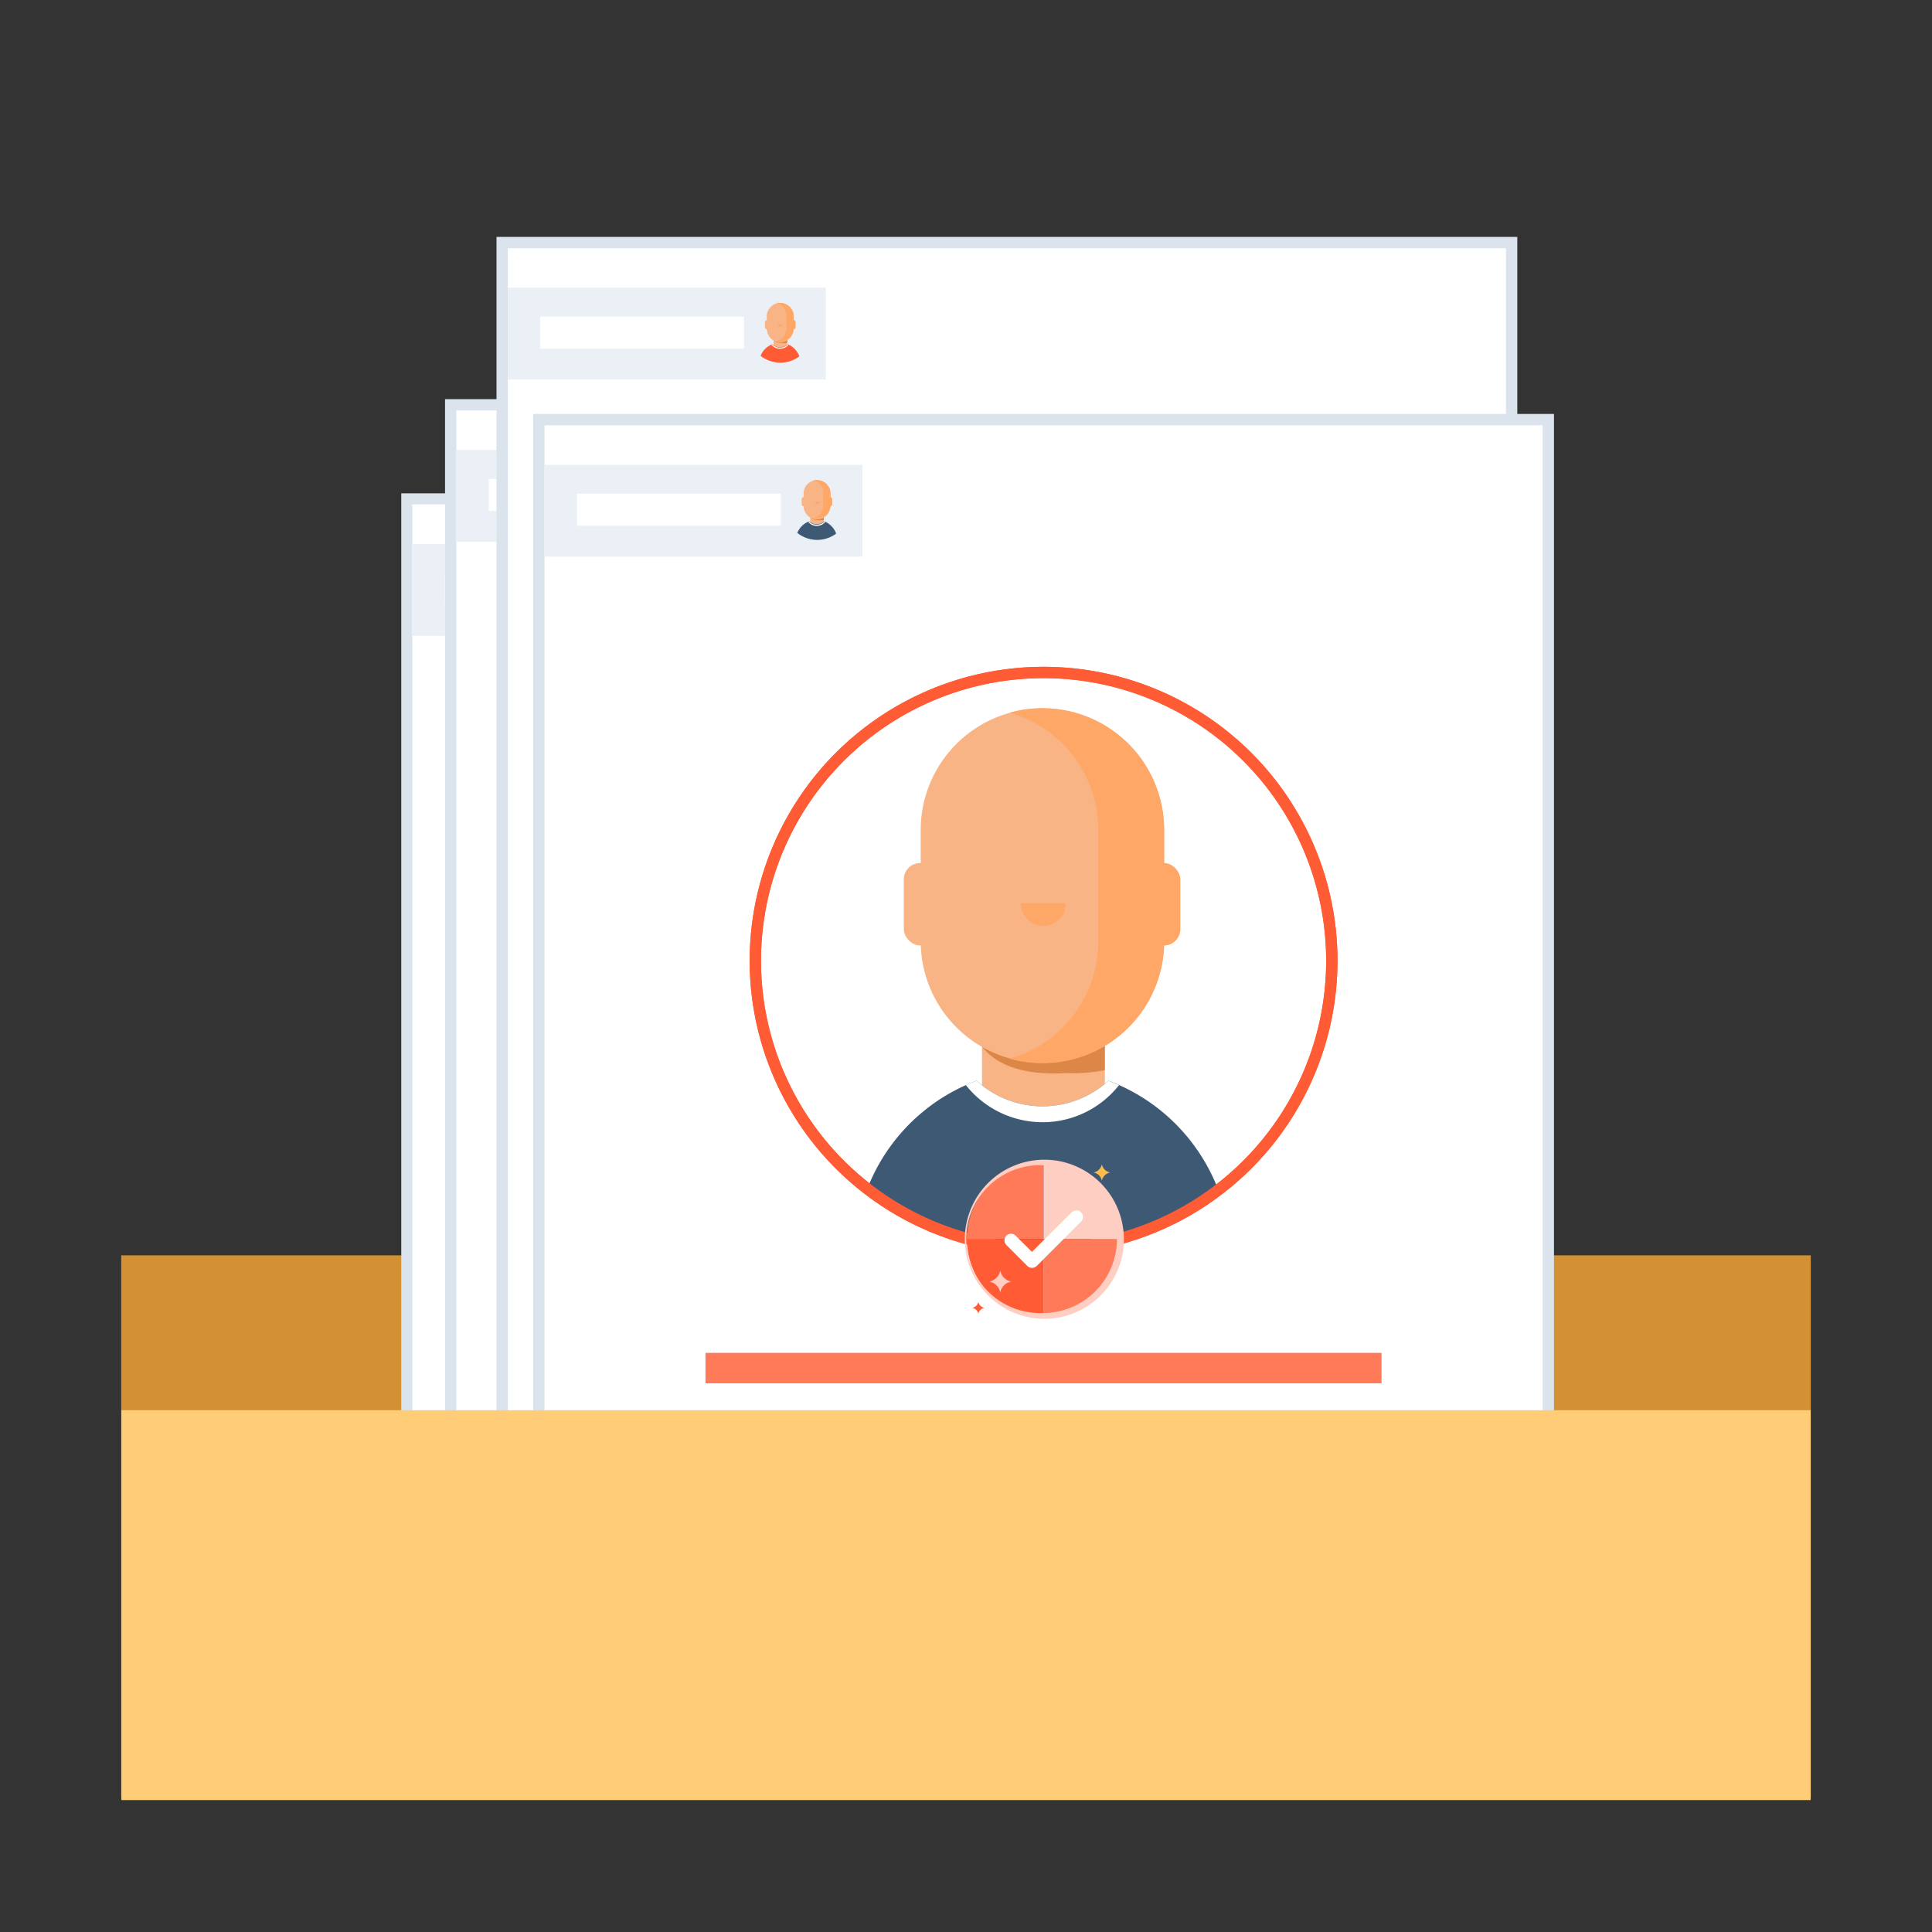 <svg id="Icons" xmlns="http://www.w3.org/2000/svg" xmlns:xlink="http://www.w3.org/1999/xlink" viewBox="0 0 128 128"><rect x="0" y="0" width="128" height="128" fill="#333333" stroke="none"/><defs><style>.cls-1{fill:none;}.cls-2{fill:#d49134;}.cls-10,.cls-13,.cls-17,.cls-3{fill:#fff;}.cls-17,.cls-3{stroke:#dbe4ed;}.cls-13,.cls-17,.cls-3{stroke-miterlimit:10;}.cls-3{stroke-width:0.73px;}.cls-4{fill:#eaf0f6;}.cls-5{clip-path:url(#clip-path);}.cls-6{fill:#f9b485;}.cls-7{fill:#cc6d29;opacity:0.65;}.cls-8{fill:#ffa766;}.cls-9{fill:#3e5974;}.cls-11{fill:#ffcec2;}.cls-12{fill:#ff7a59;}.cls-13{stroke:#ff5c35;}.cls-13,.cls-17{stroke-width:0.75px;}.cls-14{clip-path:url(#clip-path-2);}.cls-15{fill:#ff5c35;}.cls-16{fill:#ffbc4b;}.cls-18{clip-path:url(#clip-path-3);}.cls-19{clip-path:url(#clip-path-4);}.cls-20{clip-path:url(#clip-path-5);}.cls-21{clip-path:url(#clip-path-6);}.cls-22{clip-path:url(#clip-path-7);}.cls-23{clip-path:url(#clip-path-8);}.cls-24{fill:#ffcd78;}</style><clipPath id="clip-path"><circle class="cls-1" cx="45.38" cy="38.91" r="2.11"/></clipPath><clipPath id="clip-path-2"><circle class="cls-1" cx="60.39" cy="68.9" r="19.1"/></clipPath><clipPath id="clip-path-3"><circle class="cls-1" cx="48.29" cy="32.67" r="2.11"/></clipPath><clipPath id="clip-path-4"><circle class="cls-1" cx="63.3" cy="62.67" r="19.1"/></clipPath><clipPath id="clip-path-5"><circle class="cls-1" cx="51.7" cy="21.92" r="2.11"/></clipPath><clipPath id="clip-path-6"><circle class="cls-1" cx="66.71" cy="51.92" r="19.1"/></clipPath><clipPath id="clip-path-7"><circle class="cls-1" cx="54.14" cy="33.66" r="2.11"/></clipPath><clipPath id="clip-path-8"><circle class="cls-1" cx="69.14" cy="63.65" r="19.1"/></clipPath></defs><polygon class="cls-2" points="25.18 83.17 21 83.17 8.03 83.17 8.03 119.14 21 119.14 25.18 119.14 119.97 119.14 119.97 83.17 25.18 83.17"/><rect class="cls-3" x="26.95" y="33.05" width="66.88" height="85.27"/><rect class="cls-4" x="27.33" y="36.05" width="21.06" height="6.08"/><g class="cls-5"><rect class="cls-6" x="44.93" y="39.43" width="0.9" height="0.6"/><path class="cls-7" d="M45.83,39.71a1.27,1.27,0,0,1-.28,0h0c-.16,0-.54,0-.67-.28v0h.95Z"/><path class="cls-6" d="M45.37,37.06h0a.89.89,0,0,0-.89.89v.82a.89.89,0,0,0,.89.89h0a.89.89,0,0,0,.9-.89V38A.89.89,0,0,0,45.37,37.06Z"/><path class="cls-8" d="M45.21,38.49a.17.17,0,0,0,.34,0Z"/><path class="cls-8" d="M45.37,37.06h0a1,1,0,0,0-.24,0,.89.89,0,0,1,.65.86v.82a.88.88,0,0,1-.65.85.67.67,0,0,0,.24,0h0a.89.89,0,0,0,.9-.89V38A.89.89,0,0,0,45.37,37.06Z"/><rect class="cls-6" x="44.36" y="38.19" width="0.24" height="0.6" rx="0.12"/><rect class="cls-8" x="46.15" y="38.19" width="0.24" height="0.6" rx="0.12"/><path class="cls-9" d="M45.86,39.79a.71.71,0,0,1-1,0A1.37,1.37,0,0,0,44,41.08v.68h2.75v-.68A1.37,1.37,0,0,0,45.86,39.79Z"/><path class="cls-10" d="M45.37,40.09a.69.69,0,0,0,.56-.27l-.07,0a.71.71,0,0,1-1,0l-.08,0A.71.71,0,0,0,45.37,40.09Z"/></g><rect class="cls-10" x="29.47" y="37.96" width="13.5" height="2.12"/><circle class="cls-11" cx="39.97" cy="109.74" r="3.65"/><circle class="cls-11" cx="50.17" cy="109.74" r="3.65"/><circle class="cls-11" cx="60.41" cy="109.74" r="3.65"/><circle class="cls-11" cx="70.57" cy="109.74" r="3.65"/><circle class="cls-11" cx="80.8" cy="109.74" r="3.65"/><rect class="cls-12" x="37.99" y="94.89" width="44.79" height="2.02"/><rect class="cls-11" x="43.32" y="98.91" width="34.14" height="1.29"/><circle class="cls-13" cx="60.39" cy="68.9" r="19.1"/><g class="cls-14"><rect class="cls-6" x="56.31" y="73.58" width="8.14" height="5.46"/><path class="cls-7" d="M64.45,76.16a11.27,11.27,0,0,1-2.54.18h0c-1.43.1-4.87.14-6.1-2.56v-.2h8.64Z"/><path class="cls-6" d="M60.32,52.19h0a8.06,8.06,0,0,0-8.06,8.06v7.36a8.06,8.06,0,0,0,8.06,8.06h0a8.06,8.06,0,0,0,8.07-8.06V60.25A8.06,8.06,0,0,0,60.32,52.19Z"/><path class="cls-8" d="M58.87,65.09a1.5,1.5,0,0,0,3,0Z"/><path class="cls-8" d="M60.32,52.17h0a7.93,7.93,0,0,0-2.19.3A8.06,8.06,0,0,1,64,60.23v7.38a8.06,8.06,0,0,1-5.87,7.76,7.93,7.93,0,0,0,2.19.3h0a8.06,8.06,0,0,0,8.06-8.06V60.23A8.06,8.06,0,0,0,60.32,52.17Z"/><rect class="cls-6" x="51.13" y="62.43" width="2.15" height="5.46" rx="1.08"/><rect class="cls-8" x="67.3" y="62.43" width="2.15" height="5.46" rx="1.08"/><path class="cls-9" d="M64.69,76.85a6.47,6.47,0,0,1-8.75,0,12.47,12.47,0,0,0-8.07,11.66V94.7H72.78V88.52A12.47,12.47,0,0,0,64.69,76.85Z"/><path class="cls-10" d="M60.31,79.6a6.46,6.46,0,0,0,5.08-2.46l-.7-.29a6.47,6.47,0,0,1-8.75,0l-.7.29A6.48,6.48,0,0,0,60.31,79.6Z"/></g><path class="cls-15" d="M55.3,87.35a5.08,5.08,0,0,0,5.09,5.08V87.35Z"/><path class="cls-12" d="M65.47,87.35a5.08,5.08,0,0,1-5.09,5.08V87.35Z"/><path class="cls-12" d="M60.39,82.26a5.09,5.09,0,0,0-5.09,5.09h5.09Z"/><path class="cls-11" d="M60.39,82.26a5.08,5.08,0,0,1,5.08,5.09H60.39Z"/><path class="cls-11" d="M60.39,92.62h-.2a5.27,5.27,0,1,1,5.47-5.26v.18h0a5.28,5.28,0,0,1-5.08,5.08h-.18Zm0-10.17a4.9,4.9,0,0,0,0,9.8h0a4.92,4.92,0,0,0,4.89-4.9v-.19h0A4.9,4.9,0,0,0,60.39,82.45Z"/><g id="Shape"><path class="cls-10" d="M59.62,89.25a.44.44,0,0,1-.31-.13l-1.39-1.38a.48.48,0,0,1-.13-.31.44.44,0,0,1,.13-.31.43.43,0,0,1,.62,0l1.08,1.07,2.62-2.62a.44.44,0,0,1,.31-.13h0a.48.48,0,0,1,.31.13.44.44,0,0,1,0,.62l-2.93,2.93a.48.48,0,0,1-.31.13Z"/></g><path class="cls-11" d="M58.28,90.16a.92.92,0,0,1-.73-.73s0,0,0,0a.93.93,0,0,1-.74.73s0,0,0,0a.92.92,0,0,1,.74.72s0,0,0,0a.91.91,0,0,1,.73-.72A0,0,0,0,0,58.28,90.16Z"/><path class="cls-16" d="M64.8,82.93a.68.68,0,0,1-.55-.54s0,0,0,0a.69.69,0,0,1-.56.54,0,0,0,0,0,0,0,.69.69,0,0,1,.56.54s0,0,0,0A.68.68,0,0,1,64.8,83,0,0,0,0,0,64.8,82.93Z"/><path class="cls-15" d="M56.48,91.9a.5.5,0,0,1-.41-.4s0,0,0,0a.49.49,0,0,1-.4.4s0,0,0,0a.49.49,0,0,1,.4.4s0,0,0,0a.5.5,0,0,1,.41-.4Z"/><rect class="cls-17" x="29.86" y="26.82" width="66.88" height="90.26"/><rect class="cls-4" x="30.24" y="29.81" width="21.06" height="6.08"/><g class="cls-18"><rect class="cls-6" x="47.84" y="33.19" width="0.9" height="0.6"/><path class="cls-7" d="M48.74,33.47a1.32,1.32,0,0,1-.28,0h0c-.16,0-.54,0-.68-.28v0h1Z"/><path class="cls-6" d="M48.28,30.82h0a.89.89,0,0,0-.89.89v.82a.89.89,0,0,0,.89.89h0a.89.89,0,0,0,.89-.89v-.82A.89.89,0,0,0,48.28,30.82Z"/><path class="cls-8" d="M48.12,32.25a.17.17,0,0,0,.17.16.16.16,0,0,0,.16-.16Z"/><path class="cls-8" d="M48.28,30.82h0a1,1,0,0,0-.24,0,.9.9,0,0,1,.65.86v.82a.9.9,0,0,1-.65.86l.24,0h0a.89.89,0,0,0,.89-.89v-.82A.89.89,0,0,0,48.28,30.82Z"/><rect class="cls-6" x="47.27" y="31.96" width="0.24" height="0.6" rx="0.12"/><rect class="cls-8" x="49.05" y="31.96" width="0.24" height="0.6" rx="0.12"/><path class="cls-9" d="M48.76,33.55a.67.67,0,0,1-.48.19.69.69,0,0,1-.48-.19,1.38,1.38,0,0,0-.89,1.29v.68h2.75v-.68A1.38,1.38,0,0,0,48.76,33.55Z"/><path class="cls-10" d="M48.28,33.85a.69.69,0,0,0,.56-.27l-.08,0a.67.67,0,0,1-.48.19.69.69,0,0,1-.48-.19l-.08,0A.69.69,0,0,0,48.28,33.85Z"/></g><rect class="cls-10" x="32.38" y="31.73" width="13.5" height="2.12"/><circle class="cls-11" cx="42.88" cy="103.5" r="3.65"/><circle class="cls-11" cx="53.08" cy="103.5" r="3.65"/><circle class="cls-11" cx="63.31" cy="103.5" r="3.65"/><circle class="cls-11" cx="73.47" cy="103.5" r="3.65"/><circle class="cls-11" cx="83.71" cy="103.5" r="3.65"/><rect class="cls-12" x="40.9" y="88.65" width="44.79" height="2.02"/><rect class="cls-11" x="46.23" y="92.67" width="34.14" height="1.29"/><circle class="cls-13" cx="63.3" cy="62.67" r="19.1"/><g class="cls-19"><rect class="cls-6" x="59.22" y="67.34" width="8.14" height="5.46"/><path class="cls-7" d="M67.35,69.92a11.14,11.14,0,0,1-2.53.18h0c-1.42.1-4.86.15-6.1-2.55v-.21h8.64Z"/><path class="cls-6" d="M63.23,46h0A8.06,8.06,0,0,0,55.17,54v7.36a8.06,8.06,0,0,0,8.06,8.06h0a8.06,8.06,0,0,0,8.06-8.06V54A8.06,8.06,0,0,0,63.23,46Z"/><path class="cls-8" d="M61.78,58.85a1.5,1.5,0,0,0,3,0Z"/><path class="cls-8" d="M63.23,45.93h0a8.27,8.27,0,0,0-2.19.3A8.07,8.07,0,0,1,66.91,54v7.38A8.05,8.05,0,0,1,61,69.13a7.88,7.88,0,0,0,2.19.3h0a8.06,8.06,0,0,0,8.06-8.06V54A8.06,8.06,0,0,0,63.23,45.93Z"/><rect class="cls-6" x="54.04" y="56.19" width="2.15" height="5.46" rx="1.08"/><rect class="cls-8" x="70.21" y="56.19" width="2.15" height="5.46" rx="1.08"/><path class="cls-9" d="M67.59,70.62a6.47,6.47,0,0,1-8.74,0,12.47,12.47,0,0,0-8.07,11.67v6.17H75.69V82.29A12.45,12.45,0,0,0,67.59,70.62Z"/><path class="cls-10" d="M63.22,73.36A6.46,6.46,0,0,0,68.3,70.9l-.71-.28a6.47,6.47,0,0,1-8.74,0l-.7.29A6.42,6.42,0,0,0,63.22,73.36Z"/></g><path class="cls-15" d="M58.21,81.11a5.08,5.08,0,0,0,5.09,5.08V81.11Z"/><path class="cls-12" d="M68.37,81.11a5.07,5.07,0,0,1-5.08,5.08V81.11Z"/><path class="cls-12" d="M63.3,76a5.09,5.09,0,0,0-5.09,5.09H63.3Z"/><path class="cls-11" d="M63.3,76a5.09,5.09,0,0,1,5.08,5.09H63.3Z"/><path class="cls-11" d="M63.3,86.38h-.2a5.27,5.27,0,1,1,5.47-5.27v.19h0a5.29,5.29,0,0,1-5.08,5.08H63.3Zm0-10.17a4.9,4.9,0,0,0,0,9.8h0a4.91,4.91,0,0,0,4.89-4.9v-.19h0A4.9,4.9,0,0,0,63.3,76.21Z"/><g id="Shape-2" data-name="Shape"><path class="cls-10" d="M62.52,83a.43.43,0,0,1-.31-.13L60.83,81.5a.44.44,0,0,1,.31-.75.48.48,0,0,1,.31.13L62.52,82l2.62-2.63a.47.47,0,0,1,.31-.12h0a.43.43,0,0,1,.31.12.44.44,0,0,1,0,.62l-2.93,2.93a.4.4,0,0,1-.31.13Z"/></g><path class="cls-11" d="M61.19,83.92a.89.89,0,0,1-.73-.72s0,0,0,0a.89.89,0,0,1-.73.72s0,0,0,0a.92.92,0,0,1,.73.73h0a.92.92,0,0,1,.73-.73S61.21,83.93,61.19,83.92Z"/><path class="cls-16" d="M67.71,76.7a.68.68,0,0,1-.55-.55s0,0,0,0a.7.7,0,0,1-.56.55s0,0,0,0a.7.7,0,0,1,.56.55s0,0,0,0a.68.68,0,0,1,.55-.55S67.72,76.7,67.71,76.7Z"/><path class="cls-15" d="M59.38,85.66a.49.49,0,0,1-.4-.4s0,0,0,0a.49.49,0,0,1-.41.4v0a.51.51,0,0,1,.41.4s0,0,0,0a.51.51,0,0,1,.4-.4S59.39,85.67,59.38,85.66Z"/><rect class="cls-17" x="33.27" y="16.07" width="66.88" height="90.26"/><rect class="cls-4" x="33.65" y="19.06" width="21.06" height="6.08"/><g class="cls-20"><rect class="cls-6" x="51.25" y="22.44" width="0.9" height="0.6"/><path class="cls-7" d="M52.15,22.72a.86.86,0,0,1-.28,0h0c-.16,0-.54,0-.68-.28v0h1Z"/><path class="cls-6" d="M51.69,20.07h0a.89.89,0,0,0-.89.9v.81a.89.89,0,0,0,.89.89h0a.89.89,0,0,0,.9-.89V21A.9.9,0,0,0,51.69,20.07Z"/><path class="cls-8" d="M51.53,21.5a.17.17,0,0,0,.17.16.16.16,0,0,0,.16-.16Z"/><path class="cls-8" d="M51.69,20.07h0a.67.67,0,0,0-.24,0,.88.88,0,0,1,.65.85v.82a.89.89,0,0,1-.65.86,1,1,0,0,0,.24,0h0a.89.89,0,0,0,.89-.89V21A.89.89,0,0,0,51.69,20.07Z"/><rect class="cls-6" x="50.68" y="21.21" width="0.24" height="0.6" rx="0.12"/><rect class="cls-8" x="52.47" y="21.21" width="0.24" height="0.6" rx="0.12"/><path class="cls-15" d="M52.18,22.8a.71.71,0,0,1-1,0,1.38,1.38,0,0,0-.89,1.29v.68h2.75v-.68A1.38,1.38,0,0,0,52.18,22.8Z"/><path class="cls-10" d="M51.69,23.1a.69.69,0,0,0,.56-.27l-.07,0a.71.71,0,0,1-1,0l-.08,0A.71.71,0,0,0,51.69,23.1Z"/></g><rect class="cls-10" x="35.79" y="20.98" width="13.5" height="2.12"/><circle class="cls-11" cx="46.29" cy="92.75" r="3.65"/><circle class="cls-11" cx="56.49" cy="92.75" r="3.65"/><circle class="cls-11" cx="66.73" cy="92.75" r="3.65"/><circle class="cls-11" cx="76.89" cy="92.75" r="3.65"/><circle class="cls-11" cx="87.12" cy="92.75" r="3.65"/><rect class="cls-12" x="44.31" y="77.9" width="44.79" height="2.02"/><rect class="cls-11" x="49.64" y="81.92" width="34.14" height="1.29"/><circle class="cls-13" cx="66.71" cy="51.92" r="19.1"/><g class="cls-21"><rect class="cls-6" x="62.63" y="56.59" width="8.14" height="5.46"/><path class="cls-7" d="M70.77,59.17a11.27,11.27,0,0,1-2.54.18h0c-1.43.1-4.87.15-6.1-2.55v-.21h8.64Z"/><path class="cls-6" d="M66.64,35.2h0a8.06,8.06,0,0,0-8.06,8.06v7.36a8.06,8.06,0,0,0,8.06,8.06h0a8,8,0,0,0,8.06-8.06V43.26A8.06,8.06,0,0,0,66.64,35.2Z"/><path class="cls-8" d="M65.19,48.1a1.5,1.5,0,0,0,3,0Z"/><path class="cls-8" d="M66.64,35.18h0a8.33,8.33,0,0,0-2.19.3,8.07,8.07,0,0,1,5.87,7.76v7.38a8.05,8.05,0,0,1-5.87,7.76,7.93,7.93,0,0,0,2.19.3h0a8.06,8.06,0,0,0,8.06-8.06V43.24A8.06,8.06,0,0,0,66.64,35.18Z"/><rect class="cls-6" x="57.45" y="45.44" width="2.15" height="5.46" rx="1.08"/><rect class="cls-8" x="73.62" y="45.44" width="2.15" height="5.46" rx="1.08"/><path class="cls-9" d="M71,59.87a6.5,6.5,0,0,1-4.38,1.7,6.43,6.43,0,0,1-4.37-1.7,12.47,12.47,0,0,0-8.07,11.67v6.17H79.1V71.54A12.46,12.46,0,0,0,71,59.87Z"/><path class="cls-10" d="M66.63,62.61a6.49,6.49,0,0,0,5.08-2.45c-.23-.11-.47-.2-.7-.29a6.5,6.5,0,0,1-4.38,1.7,6.43,6.43,0,0,1-4.37-1.7l-.7.29A6.45,6.45,0,0,0,66.63,62.61Z"/></g><path class="cls-15" d="M61.62,70.36a5.09,5.09,0,0,0,5.09,5.09V70.36Z"/><path class="cls-12" d="M71.78,70.36a5.08,5.08,0,0,1-5.08,5.09V70.36Z"/><path class="cls-12" d="M66.71,65.27a5.09,5.09,0,0,0-5.09,5.09h5.09Z"/><path class="cls-11" d="M66.71,65.27a5.08,5.08,0,0,1,5.08,5.09H66.71Z"/><path class="cls-11" d="M66.71,75.63h-.2A5.27,5.27,0,1,1,72,70.36v.19h0a5.29,5.29,0,0,1-5.08,5.08h-.18Zm0-10.17a4.9,4.9,0,0,0,0,9.8h0a4.91,4.91,0,0,0,4.89-4.9v-.19h0A4.9,4.9,0,0,0,66.71,65.46Z"/><g id="Shape-3" data-name="Shape"><path class="cls-10" d="M65.94,72.26a.43.43,0,0,1-.31-.12l-1.39-1.39a.44.44,0,1,1,.62-.62l1.08,1.08,2.62-2.62a.4.4,0,0,1,.31-.13h0a.44.44,0,0,1,.31.74l-2.94,2.93a.39.39,0,0,1-.3.13Z"/></g><path class="cls-11" d="M64.6,73.17a.89.89,0,0,1-.73-.72s0,0,0,0a.88.88,0,0,1-.73.72s0,0,0,0a.9.9,0,0,1,.73.73h0a.92.92,0,0,1,.73-.73S64.62,73.18,64.6,73.17Z"/><path class="cls-16" d="M71.12,66a.68.68,0,0,1-.55-.55s0,0,0,0A.7.7,0,0,1,70,66s0,0,0,0a.7.7,0,0,1,.56.55s0,0,0,0a.68.68,0,0,1,.55-.55S71.13,66,71.12,66Z"/><path class="cls-15" d="M62.8,74.92a.51.51,0,0,1-.41-.41s0,0,0,0a.5.5,0,0,1-.4.41s0,0,0,0a.5.5,0,0,1,.4.4s0,0,0,0a.51.51,0,0,1,.41-.4Z"/><rect class="cls-17" x="35.7" y="27.8" width="66.88" height="90.26"/><rect class="cls-4" x="36.08" y="30.8" width="21.06" height="6.08"/><g class="cls-22"><rect class="cls-6" x="53.68" y="34.17" width="0.9" height="0.6"/><path class="cls-7" d="M54.58,34.46a1.27,1.27,0,0,1-.28,0h0c-.15,0-.53,0-.67-.28v0h.95Z"/><path class="cls-6" d="M54.13,31.81h0a.89.89,0,0,0-.89.89v.81a.89.89,0,0,0,.89.9h0a.89.89,0,0,0,.89-.9V32.7A.89.89,0,0,0,54.13,31.81Z"/><path class="cls-8" d="M54,33.24a.16.16,0,0,0,.16.15.17.17,0,0,0,.17-.15Z"/><path class="cls-8" d="M54.13,31.81h0a.88.88,0,0,0-.24,0,.9.9,0,0,1,.65.86v.81a.89.89,0,0,1-.65.86.86.86,0,0,0,.24,0h0a.89.89,0,0,0,.89-.9V32.7A.89.89,0,0,0,54.13,31.81Z"/><rect class="cls-6" x="53.11" y="32.94" width="0.24" height="0.6" rx="0.12"/><rect class="cls-8" x="54.9" y="32.94" width="0.24" height="0.6" rx="0.12"/><path class="cls-9" d="M54.61,34.54a.74.74,0,0,1-1,0,1.37,1.37,0,0,0-.89,1.29v.68h2.76v-.68A1.38,1.38,0,0,0,54.61,34.54Z"/><path class="cls-10" d="M54.13,34.84a.74.74,0,0,0,.56-.27l-.08,0a.74.74,0,0,1-1,0l-.07,0A.72.72,0,0,0,54.13,34.84Z"/></g><rect class="cls-10" x="38.23" y="32.71" width="13.5" height="2.12"/><circle class="cls-11" cx="48.73" cy="104.48" r="3.65"/><circle class="cls-11" cx="58.92" cy="104.48" r="3.65"/><circle class="cls-11" cx="69.16" cy="104.48" r="3.65"/><circle class="cls-11" cx="79.32" cy="104.48" r="3.65"/><circle class="cls-11" cx="89.56" cy="104.48" r="3.65"/><rect class="cls-12" x="46.74" y="89.63" width="44.79" height="2.02"/><rect class="cls-11" x="52.07" y="93.65" width="34.14" height="1.29"/><circle class="cls-13" cx="69.14" cy="63.65" r="19.1"/><g class="cls-23"><rect class="cls-6" x="65.06" y="68.33" width="8.14" height="5.46"/><path class="cls-7" d="M73.2,70.9a10.72,10.72,0,0,1-2.54.19h0c-1.43.09-4.86.14-6.1-2.56v-.2H73.2Z"/><path class="cls-6" d="M69.08,46.93h0A8.06,8.06,0,0,0,61,55v7.36a8.06,8.06,0,0,0,8.06,8.06h0a8.06,8.06,0,0,0,8.06-8.06V55A8.06,8.06,0,0,0,69.08,46.93Z"/><path class="cls-8" d="M67.62,59.84a1.5,1.5,0,0,0,3,0Z"/><path class="cls-8" d="M69.07,46.92h0a7.81,7.81,0,0,0-2.18.3A8.06,8.06,0,0,1,72.76,55v7.38a8.07,8.07,0,0,1-5.87,7.76,8.2,8.2,0,0,0,2.18.3h0a8.06,8.06,0,0,0,8.06-8.06V55A8.06,8.06,0,0,0,69.07,46.92Z"/><rect class="cls-6" x="59.88" y="57.18" width="2.15" height="5.46" rx="1.08"/><rect class="cls-8" x="76.05" y="57.18" width="2.15" height="5.46" rx="1.08"/><path class="cls-9" d="M73.44,71.6a6.48,6.48,0,0,1-8.74,0,12.45,12.45,0,0,0-8.08,11.66v6.18H81.53V83.27A12.46,12.46,0,0,0,73.44,71.6Z"/><path class="cls-10" d="M69.07,74.35a6.44,6.44,0,0,0,5.07-2.46l-.7-.29a6.48,6.48,0,0,1-8.74,0c-.24.09-.47.18-.71.29A6.49,6.49,0,0,0,69.07,74.35Z"/></g><path class="cls-15" d="M69.14,83.12A19.47,19.47,0,1,1,88.61,63.65,19.49,19.49,0,0,1,69.14,83.12Zm0-38.19A18.72,18.72,0,1,0,87.86,63.65,18.74,18.74,0,0,0,69.14,44.93Z"/><path class="cls-15" d="M64.06,82.1a5.08,5.08,0,0,0,5.08,5.08V82.1Z"/><path class="cls-12" d="M74.22,82.1a5.09,5.09,0,0,1-5.09,5.08V82.1Z"/><path class="cls-12" d="M69.14,77a5.08,5.08,0,0,0-5.08,5.09h5.08Z"/><path class="cls-11" d="M69.14,77a5.09,5.09,0,0,1,5.09,5.09H69.14Z"/><path class="cls-11" d="M69.14,87.37H69a5.27,5.27,0,1,1,5.46-5.26v.18h0a5.27,5.27,0,0,1-5.07,5.08h-.19Zm0-10.17a4.9,4.9,0,1,0,0,9.79h0A4.9,4.9,0,0,0,74,82.1v-.19h0A4.9,4.9,0,0,0,69.14,77.2Z"/><g id="Shape-4" data-name="Shape"><path class="cls-10" d="M68.37,84a.44.44,0,0,1-.31-.13l-1.39-1.39a.43.43,0,0,1-.12-.31.42.42,0,0,1,.12-.3.43.43,0,0,1,.31-.13.4.4,0,0,1,.31.13l1.08,1.07L71,80.32a.44.44,0,0,1,.31-.13h0a.44.44,0,0,1,.31.75l-2.93,2.93a.46.46,0,0,1-.31.13Z"/></g><path class="cls-11" d="M67,84.91a.92.92,0,0,1-.73-.73s0,0,0,0a.92.92,0,0,1-.73.73s0,0,0,0a.89.89,0,0,1,.73.72s0,0,0,0a.89.89,0,0,1,.73-.72S67.05,84.91,67,84.91Z"/><path class="cls-16" d="M73.56,77.68a.69.69,0,0,1-.56-.55h0a.68.68,0,0,1-.55.55s0,0,0,0a.68.68,0,0,1,.55.55s0,0,0,0a.69.69,0,0,1,.56-.55S73.57,77.68,73.56,77.68Z"/><path class="cls-15" d="M65.23,86.65a.51.51,0,0,1-.41-.4s0,0,0,0a.51.51,0,0,1-.41.4s0,0,0,0a.49.49,0,0,1,.41.4s0,0,0,0a.49.49,0,0,1,.41-.4S65.24,86.65,65.23,86.65Z"/><rect class="cls-24" x="8.04" y="93.43" width="111.92" height="25.83"/></svg>